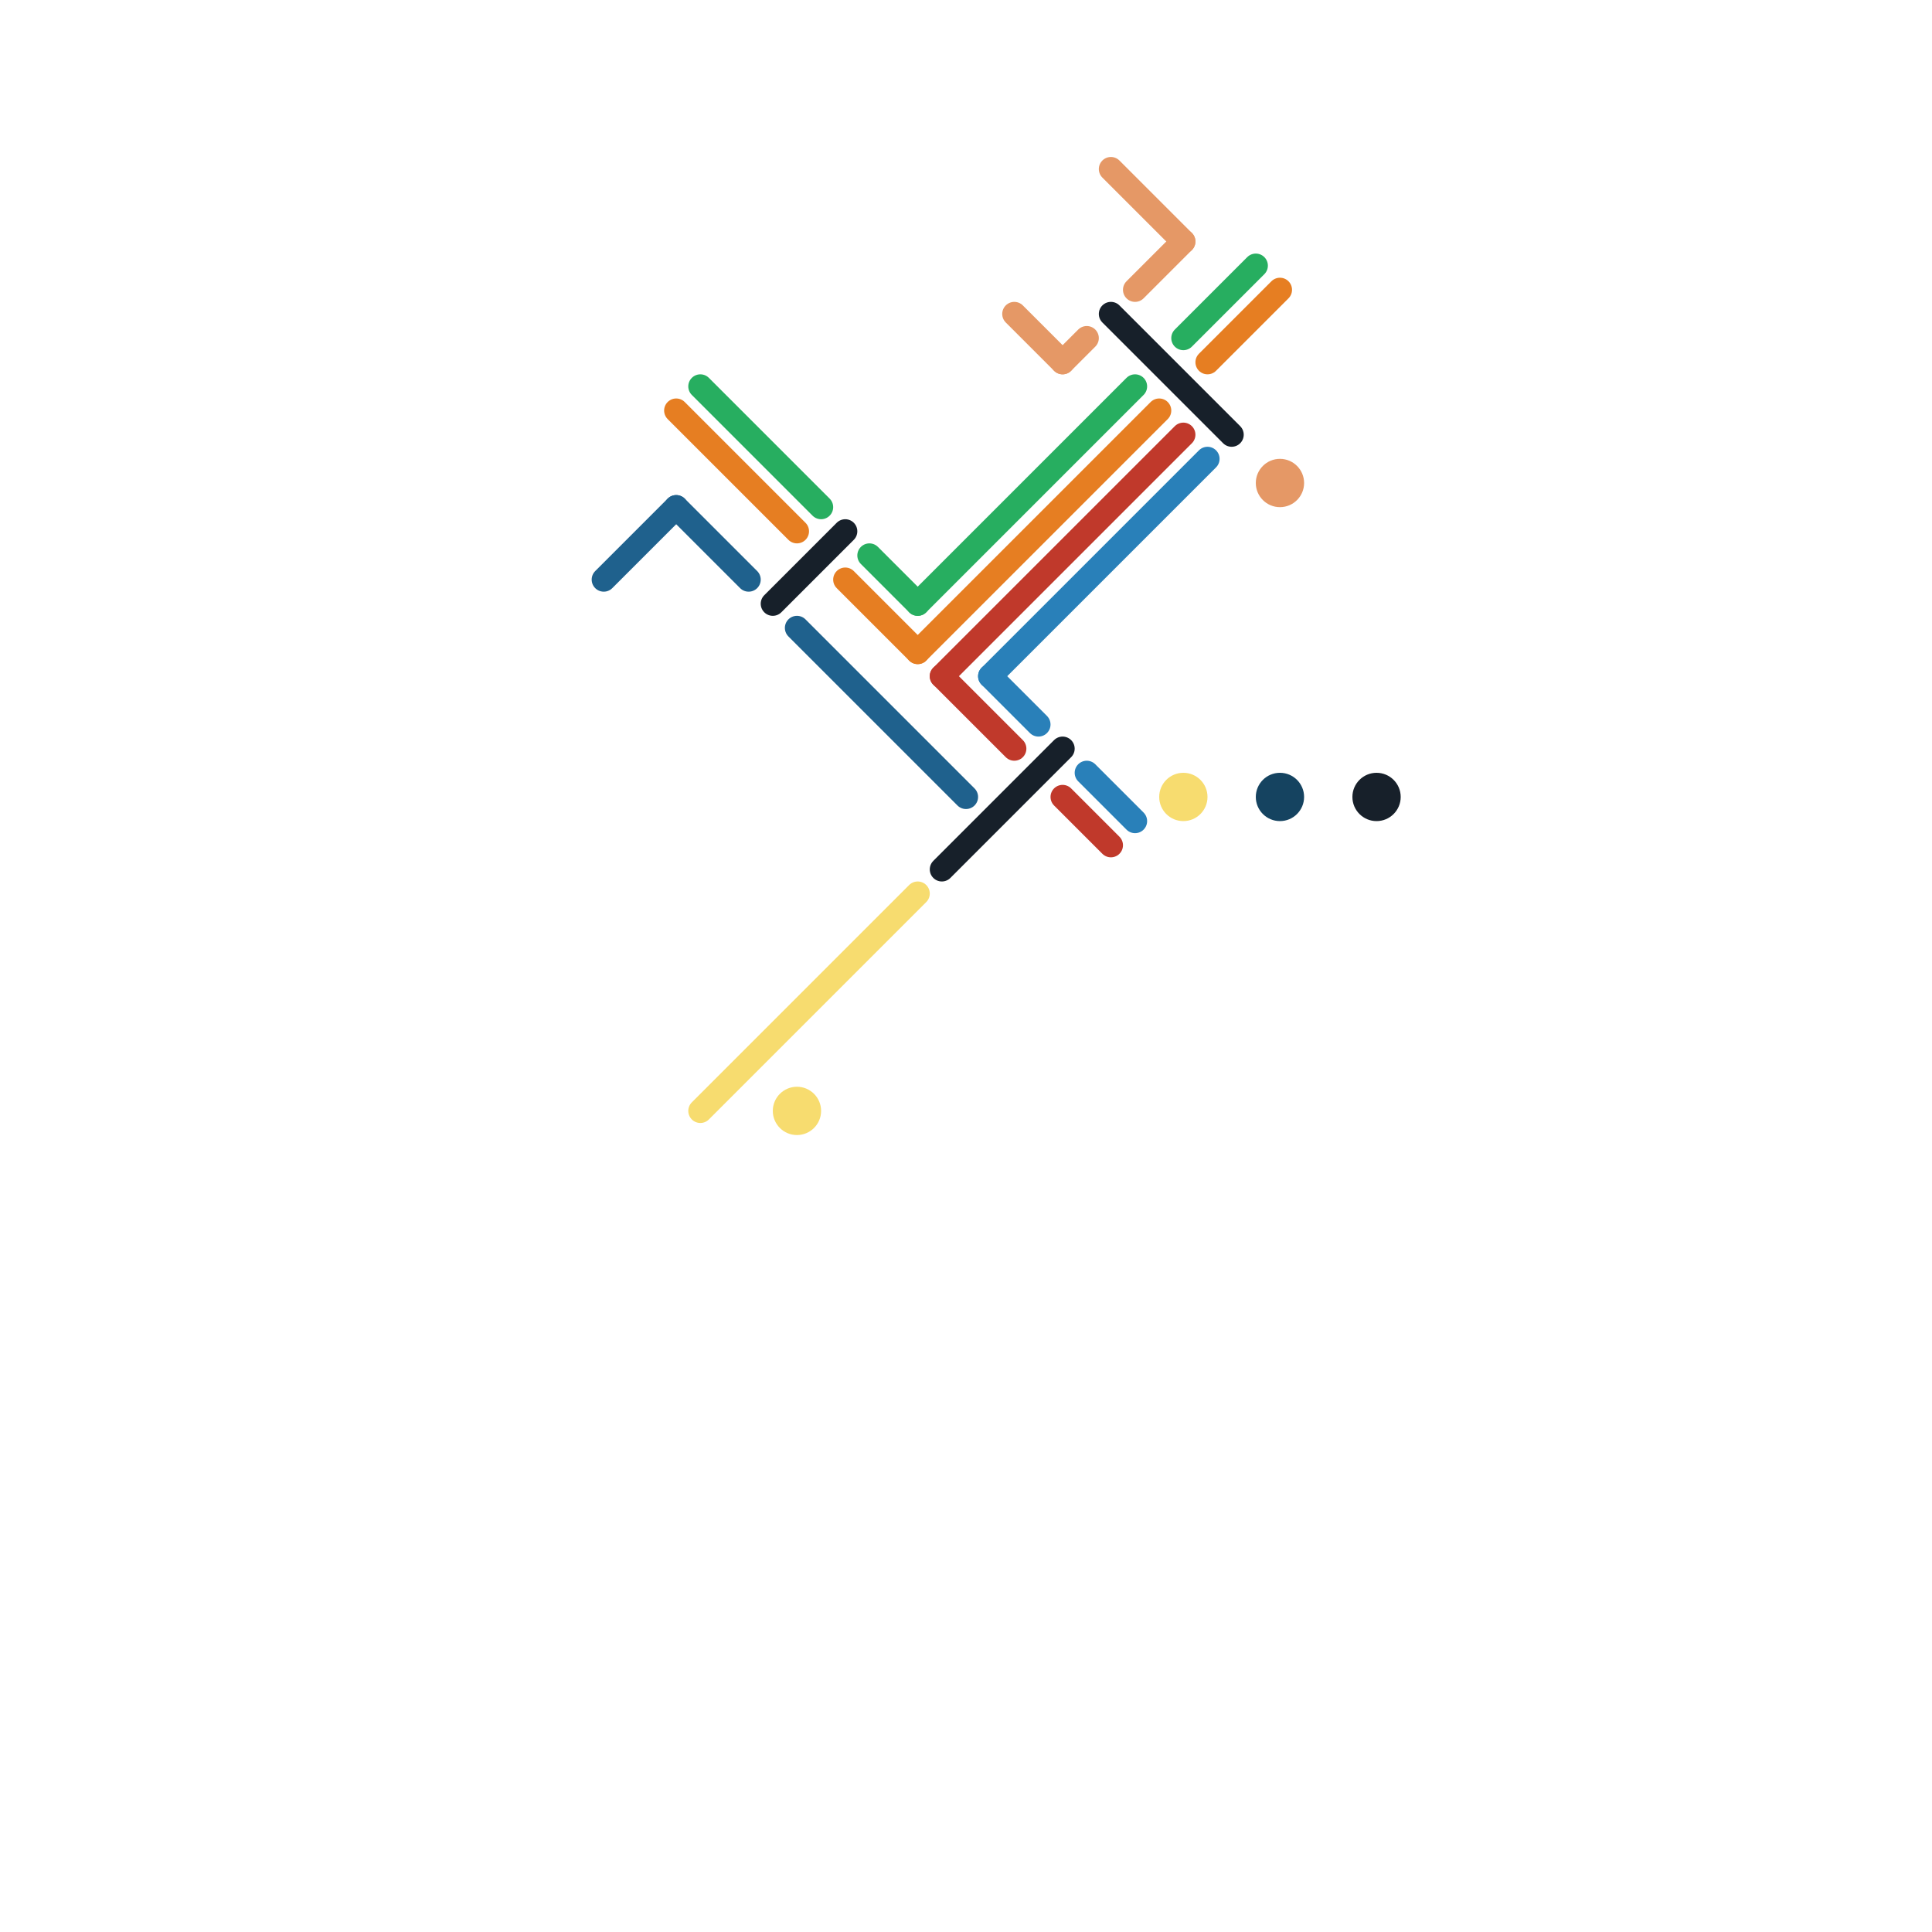 
<svg version="1.1" xmlns="http://www.w3.org/2000/svg" viewBox="0 0 80 80">
<style>text { font: 1px Helvetica; font-weight: 600; white-space: pre; dominant-baseline: central; } line { stroke-width: 1; fill: none; stroke-linecap: round; stroke-linejoin: round; } .c0 { stroke: #154360 } .c1 { stroke: #1f618d } .c2 { stroke: #e67e22 } .c3 { stroke: #27ae60 } .c4 { stroke: #f7dc6f } .c5 { stroke: #17202a } .c6 { stroke: #c0392b } .c7 { stroke: #2980b9 } .c8 { stroke: #e59866 } .w1 { stroke-width: 1; }</style><defs><g id="wm-xf"><circle r="1.2" fill="#000"/><circle r="0.9" fill="#fff"/><circle r="0.6" fill="#000"/><circle r="0.3" fill="#fff"/></g><g id="wm"><circle r="0.6" fill="#000"/><circle r="0.3" fill="#fff"/></g></defs><circle cx="53" cy="33" r="1" fill="#154360" /><line class="c1 " x1="25" y1="24" x2="28" y2="21"/><line class="c1 " x1="33" y1="26" x2="40" y2="33"/><line class="c1 " x1="28" y1="21" x2="31" y2="24"/><line class="c2 " x1="28" y1="17" x2="33" y2="22"/><line class="c2 " x1="35" y1="24" x2="38" y2="27"/><line class="c2 " x1="50" y1="15" x2="53" y2="12"/><line class="c2 " x1="38" y1="27" x2="48" y2="17"/><line class="c3 " x1="49" y1="14" x2="52" y2="11"/><line class="c3 " x1="29" y1="16" x2="34" y2="21"/><line class="c3 " x1="38" y1="25" x2="47" y2="16"/><line class="c3 " x1="36" y1="23" x2="38" y2="25"/><line class="c4 " x1="29" y1="46" x2="38" y2="37"/><circle cx="33" cy="46" r="1" fill="#f7dc6f" /><circle cx="49" cy="33" r="1" fill="#f7dc6f" /><line class="c5 " x1="32" y1="25" x2="35" y2="22"/><line class="c5 " x1="39" y1="36" x2="44" y2="31"/><line class="c5 " x1="46" y1="13" x2="51" y2="18"/><circle cx="57" cy="33" r="1" fill="#17202a" /><line class="c6 " x1="44" y1="33" x2="46" y2="35"/><line class="c6 " x1="39" y1="28" x2="42" y2="31"/><line class="c6 " x1="39" y1="28" x2="49" y2="18"/><line class="c7 " x1="41" y1="28" x2="43" y2="30"/><line class="c7 " x1="41" y1="28" x2="50" y2="19"/><line class="c7 " x1="45" y1="32" x2="47" y2="34"/><line class="c8 " x1="42" y1="13" x2="44" y2="15"/><line class="c8 " x1="46" y1="7" x2="49" y2="10"/><line class="c8 " x1="47" y1="12" x2="49" y2="10"/><line class="c8 " x1="44" y1="15" x2="45" y2="14"/><circle cx="53" cy="20" r="1" fill="#e59866" />
</svg>
